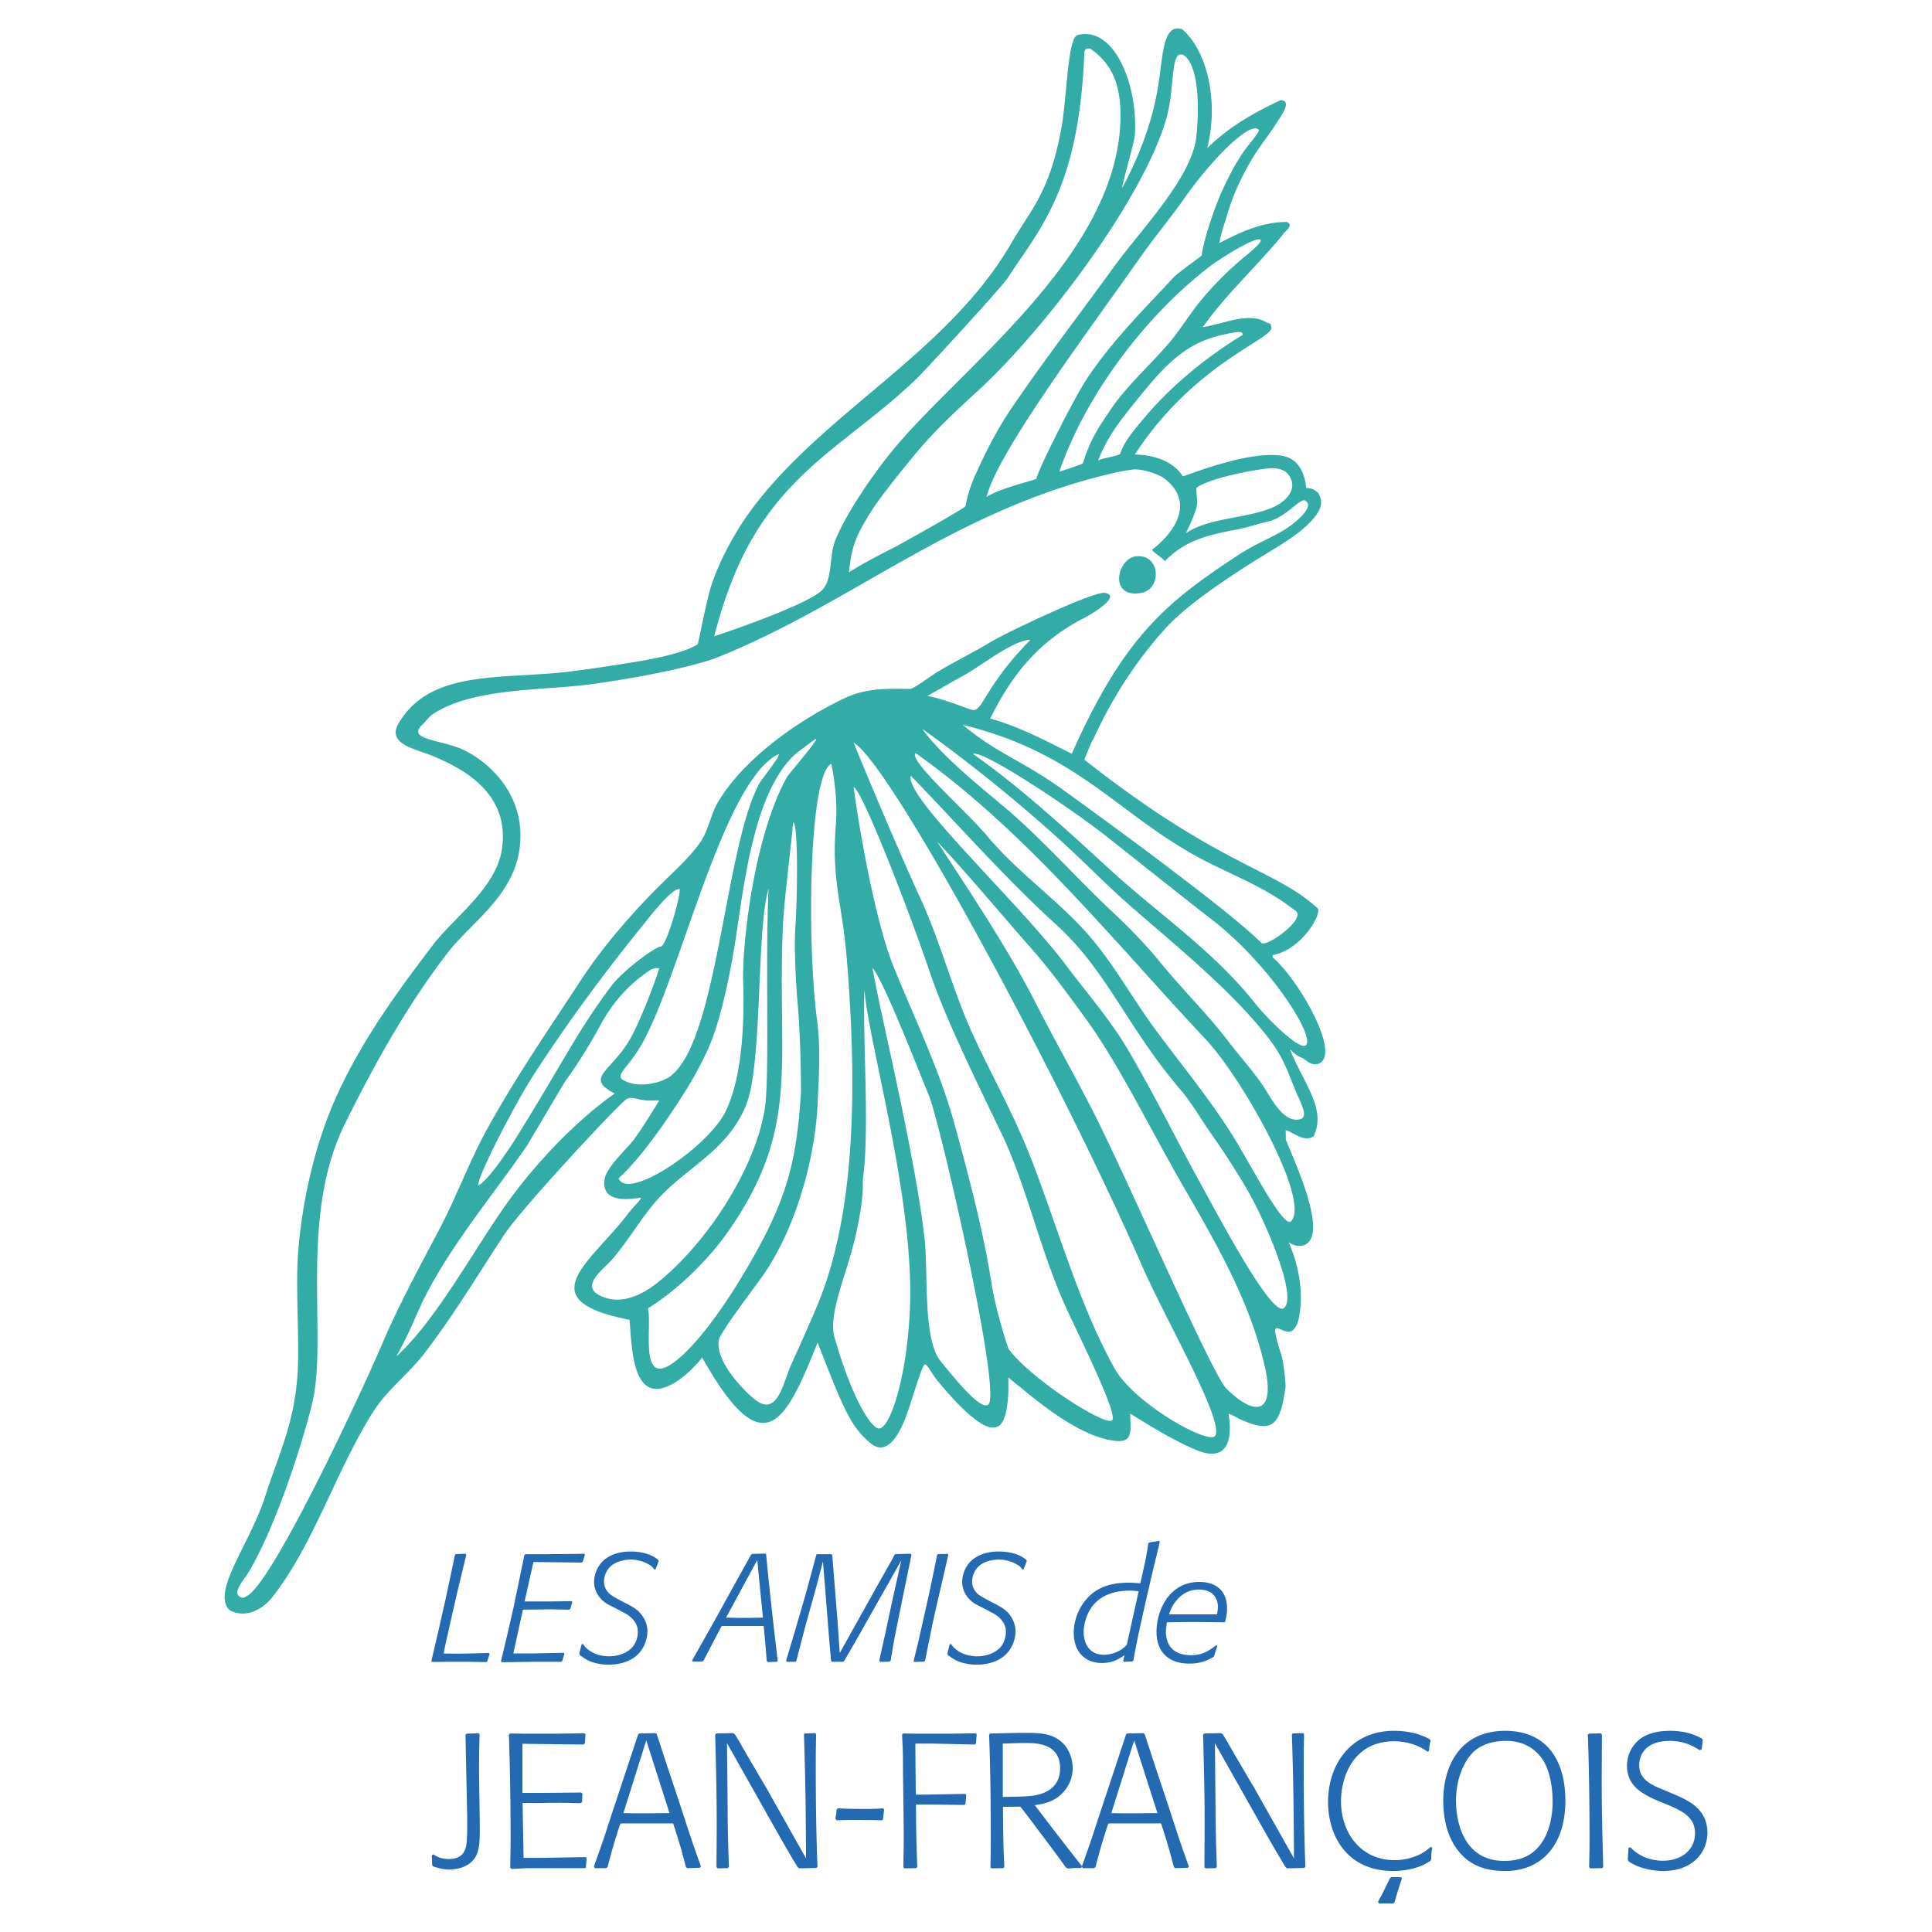 <svg xmlns="http://www.w3.org/2000/svg" width="2500" height="2500" viewBox="0 0 192.756 192.756"><g fill-rule="evenodd" clip-rule="evenodd"><path fill="#fff" d="M0 0h192.756v192.756H0V0z"/><path d="M131.502 49.166c-.713-.642-1.158-.387-1.18-.508-.086-.506-.256-2.844-2.451-3.192-3.428-.55-9.814 2.131-9.865 2.053-1.084-1.718-3.35-2.16-4.789-2.167 6.016-9.246 13.988-11.568 13.619-12.729-.053-.475-.213-.292-.562-.499-1.703-1.012-4.27.214-6.271.514 2.346-3.329 5.488-6.158 8.039-9.294-.084-.064 1.17-.857.342-1.198-2.521 0-4.725 1.062-6.729 2.109.219-1.241.535-1.98.686-2.508.643-2.323 1.664-4.41 2.754-6.177.541-.891 1.594-2.257 2.15-3.117.648-1.001 1.703-2.427.512-2.452-2.693 1.247-5.195 2.696-7.309 4.776 1.205-4.839-.105-9.872-2.533-11.879-.898-.264-1.305.363-1.514.874-1.008 2.487-.018 6.623-4.4 14.912-.289.546 1.16-4.45 1.217-5.149.363-4.918-2.008-11.006-5.701-10.035-1.006.242-1.061 6.158-1.613 9.218-1.188 6.573-3.105 8.244-5.002 11.536-6.372 10.998-18.751 16.842-26 26.685-1.49 2.01-3.029 4.818-3.877 7.299-.549 1.597-1.339 5.987-1.426 6.043-1.269.834-4.083 1.397-5.93 1.711-1.617.264-5.438.87-7.469 1.083-6.721.678-13.329-.142-16.421 5.075-1.234 2.06 1.618 2.559 3.193 3.194 3.4 1.368 8.046 3.934 7.07 9.578-.656 3.742-4.811 6.686-6.842 9.352-3.984 5.196-8.36 11.268-10.72 17.79-1.397 3.834-2.402 8.445-2.737 12.943-.228 2.979.036 6.842 0 10.549-.057 5.908-1.887 9.326-3.269 13.691-1.505 4.75-5.434 9.586-3.574 11.396 1.594.877 3.307-.051 4.333-1.369 4.206-5.451 6.315-12.643 10.035-18.473 1.333-2.096 3.507-3.758 5.018-5.703 2.879-3.734 5.446-7.996 7.983-11.859 1.689-2.58 10.605-12.174 12.145-13.514.456-.393 1.055-.043 1.995.057.435.043.92 0 1.369 0-.819 1.332-1.61 2.637-2.508 3.877-.728.992-2.837 2.801-2.966 4.105-.213 2.018 1.846 2.004 3.507 1.74.47-.072-.413.605-1.226 1.682-3.707 4.832-9.851 8.523.228 10.492.192 2.465.292 6.379 2.28 6.842 1.711.391 4.042-1.881 4.961-3.08 6.187 11.012 8.332 6.416 11.519-1.482 2.553 6.498 3.266 8.398 5.325 10.061 1.726 1.395 2.985-1.244 3.626-3.047.591-1.703 1.262-4.098 1.661-4.768.229-.363.613.662 1.418 1.633 1.797 2.18 4.38 4.916 5.701 4.561 1.135-.121 1.373-2.734 1.293-4.951.072 0 1.088.914 1.109.871 2.455 2.059 6.373 5.156 9.688 5.449 1.746.148 1.367-1.227 1.367-2.736 1.945 1.217 4.541 2.799 6.615 3.648 4.311 1.754 3.193-3.529 3.193-3.648.164.062.977.441.912.455 3.42 1.59 4.227.928 4.789-3.193 0 0-.135-2.188-.457-3.193-1.824-5.658 1.084.363 1.826-3.877.656-3.754-1.084-7.299-1.084-7.299s.873.691 1.711.229c2.166-1.197-.998-8.004-1.996-10.492.029-.014 0-.826 0-.912.748.186 1.787 1.258 2.795.627 1.289-2.773-.957-5.158-2.369-8.689.191.141.598.648 1.203.848.264.07 1.029 1.029 1.85.488 1.873-1.201-2.268-8.396-4.779-10.506v-.229c2.93-.524 4.949-4.167 4.494-4.661-4.256-3.935-9.762-4.178-23.264-14.824-.029-.064.762-1.925.799-1.939.178-.107 2.201-5.524 7.184-11.062 2.061-2.316 5.766-4.796 8.824-6.735 2.645-1.66 5.201-2.986 6.457-4.896.427-.668.474-1.293.038-2.005zm-12.127-.508c1.254-.884 4.867-1.617 6.387-1.824.939-.136 1.662-.269 2.508.228.77.699 1.074 1.847-.271 2.956-2.113 1.74-7.055 1.385-9.662 3.167-.086.058 1.109-2.126 1.109-3.088-.001-.001-.122-1.41-.071-1.439zm2.736-15.281c1.082-.228 1.926-.439 1.873.036-3.527 2.145-7.086 5.03-9.688 8.13-.941 1.111-2.148 2.481-2.533 3.722-.064.2-1.377.349-2.195.656.928-2.398 2.277-4.054 3.648-5.759 2.903-3.608 4.936-5.95 8.895-6.785zm3.432-9.494c.982-.1-1.379 1.739-1.379 1.739a33.289 33.289 0 0 0-4.334 4.333c-.955 1.141-1.816 2.531-2.736 3.706-1.945 2.452-4.455 4.505-6.271 7.185-1.283 1.874-2.068 3.072-2.781 5.369-.031.099-1.744.653-2.352.846 2.588-7.577 8.557-15.539 15.021-20.485.713-.557 3.869-2.6 4.832-2.693zm.025-10.955c.158.159-.422.792-1.268 1.901-1 1.313-2.006 3.379-2.48 4.461-.846 1.927-1.783 4.921-1.934 6.218 0 .029-2.357 1.696-2.793 2.167-3.035 3.257-6.479 6.692-8.895 10.491-.963 1.497-4.533 8.446-4.791 9.579-.041.171-3.287.819-4.977 1.822 1.148-4.533 10.152-16.512 15.697-24.401.605-.87 3.162-4.124 3.732-4.953 2.905-4.222 6.84-8.155 7.709-7.285zm-9.08-1.584c.645-2.612.369-5.702 1.232-5.907.721-.164 2.252 1.631 1.654 8.097-.383 4.135-5.566 9.394-8.211 13.058-3.393 4.676-7.049 9.43-10.207 14.083-1.51 2.21-2.629 4.454-3.705 6.843-.342.748-.785 2.081-.913 2.965-.036.213-6.522 3.82-7.07 4.105-1.753.898-2.965 1.511-4.562 2.508.228-2.438.691-3.542 1.767-5.359 1.056-1.811 2.972-4.148 4.562-6.101 1.945-2.409 4.276-4.583 6.557-6.67 7-6.435 16.996-19.913 18.896-27.622zM75.356 53.22c4.312-7.078 10.345-9.889 16.133-15.478.812-.791 8.393-9.016 9.028-9.978 3.207-4.936 7.1-8.898 7.658-22.276.008-.204-.082-.742.604-.637 1.953 1.373 3.068 3.273 3.012 6.917-.213 13.832-16.292 25.124-22.979 33.47-1.81 2.245-4.419 6.023-5.473 8.667-.642 1.597-.229 3.956-1.369 5.018-1.504 1.383-8.346 3.777-10.719 4.561 1.012-3.85 2.267-7.257 4.105-10.264zM61.33 109.098c-3.792 2.672-7.647 6.729-10.377 10.436-3.314 4.482-7.292 12.072-11.404 15.793 2.195-4.006 1.896-4.555 4.347-8.631 2.63-4.355 6.073-8.574 8.653-12.352.342-.527 3.635-6.201 3.991-6.672.962-1.289 2.56-3.883 3.273-5.23 1.233-2.33 2.851-4.197 5.052-5.66.306-.203.923-.264.887-.121-.506 1.668-1.881 5.162-2.769 6.793-1.877 3.45-4.789 4.032-1.653 5.644zm-13.628 9.179c-.064-.918 3.692-8.191 5.617-11.162 3.371-5.182 6.899-9.963 10.805-14.781.541-.677 2.829-3.656 3.649-3.649.328 0-1.276 5.88-1.882 5.759-.335-.071-3.677 2.292-4.903 3.933-3.393 4.541-4.501 7.074-9.253 14.756-.869 1.404-3.009 4.672-4.033 5.144zm14.301-10.634c-.422-.688.845-1.215 2.27-3.906 3.772-7.126 7.932-25.683 13.307-28.451.677-.356-1.611 2.509-1.769 2.794-3.534 6.272-4.197 26.321-9.123 29.422-.982.611-3.259 1.144-4.685.141zm-.29 9.925c2.352-2.174 4.805-5.748 6.801-8.926a37.502 37.502 0 0 0 2.109-3.936c1.29-2.822 2.296-7.791 2.851-11.517.919-6.251 1.967-14.198 5.759-17.847.114-.121 1.989-1.533 2.11-1.597.691-.378-2.687 3.507-2.851 3.82-3.357 6.108-4.453 16.919-4.345 20.283.135 4.127-.08 9.66-1.777 13.086-1.725 3.486-9.706 8.931-10.657 6.634zm-1.922 11.657c-1.867-.977.392-2.572 1.197-3.477 1.496-1.705 2.637-3.672 4.104-5.475 2.973-3.691 7.392-5.189 9.352-10.035 1.667-4.156 1.003-17.57 2.236-21.576-.316 6.731.051 16.843-.27 21.005-.449 5.766-5.352 13.928-10.805 18.303-1.282 1.012-3.57 2.425-5.814 1.255zm6.956 7.013c-2.937 1.711-1.661-4.148-2.11-5.701 1.561-.963 3.067-2.197 4.333-3.422 1.93-1.865 3.312-3.566 4.78-5.904 5.923-9.48 3.8-15.781 4.355-28.667.114-2.758.785-7.636 1.014-10.473.57-.139.403 8.038.254 10.076-.216 2.876.158 7.376.158 7.365.386 4.068.386 9.357.386 9.357-.456 7.406-1.468 11.227-6.158 18.932-1.503 2.457-4.575 7.006-7.012 8.437zm12.202-.113c-.813 1.795-1.362 5.273-3.593 3.535-1.169-.912-3.97-3.807-3.649-5.932.115-.783 3.574-5.256 4.505-6.613 3.399-4.953 5.131-11.959 5.36-16.936.149-3.312.306-5.629-.061-8.451-1.029-7.918-.792-24.469 1.428-25.53 0 0 .692 3.036.457 6.043-.449 5.716.612 7.684 1.083 13.342 1.14 13.877.634 25.238-2.509 33.584-.769 2.024-2.166 5.04-3.021 6.958zm11.831-5.488c-.319 7.125-2.062 11.957-3.091 11.877-.554.08-2.455-2.217-4.435-9.107-.572-1.988.819-5.414 1.511-7.887.548-1.775 1.432-5.475 1.311-7.756.714-4.811-.028-14.268.171-19.043.333 5.068 5.025 20.967 4.533 31.916zm7.839 9.478c-.715.734-3.459-2.684-4.789-4.332-1.786-2.219-1.197-8.854-1.596-12.316-1.02-8.711-4.37-22.131-5.189-26.914 1.104 1.291 4.269 9.422 5.645 12.773 1.098 2.68 7.249 29.485 5.929 30.789zm2.053-5.472c-.176-.236-1.367-4.15-1.738-6.543-.713-4.592-1.98-9.74-3.792-16.266-1.439-5.182-4.076-10.637-6.028-15.489-1.661-4.12-3.28-12.834-3.95-17.809.734.036 5.375 11.887 7.515 18.205 1.165 3.443 2.863 7.354 7.082 16.006 2.738 5.613 4.006 12.225 6.842 18.246 1.654 3.514 5.004 10.334 4.334 10.721-.757.561-8.044-4.11-10.265-7.071zm10.492 1.824c-3.4-6.166-5.381-13.188-7.982-20.07-1.951-5.164-4.125-8.83-6.148-13.242-1.896-4.119-3.203-9.152-5.141-13.386-1.96-4.269-4.825-10.998-6.729-15.68 3.799 2.231 20.862 34.046 28.737 52.115 2.346 5.389 8.475 15.914 7.287 17.102-.872.712-8.092-3.326-10.024-6.839zm11.176 2.053c-1.391-1.391-9.332-19.707-12.953-26.971-1.832-3.67-4.244-7.904-6.098-11.562-2.609-5.152-6.836-11.494-9.801-16.034 2.754 2.889 6.792 7.719 9.247 10.491 2.014 2.273 3.736 4.648 5.543 7.126 3.406 4.674 6.486 11.113 9.957 17.105 3.229 5.582 6.559 11.363 7.982 17.791 1.033 4.704-1.08 4.848-3.877 2.054zm-2.736-20.756c-2.523-4.596-4.557-8.801-7.207-13.262-1.676-2.816-4.084-5.596-6.021-8.177-4.797-6.386-16.137-16.778-15.509-18.93 3.82 3.884 9.439 10.272 14.443 14.792 5.182 4.682 7.127 10.334 12.641 16.741.816.947 2.082 3.027 2.795 4.047 1.396 2.002 3.221 4.748 4.389 7.014 1.762 3.414 4.289 9.695 2.908 10.549-1.234.651-6.109-8.511-8.439-12.774zm9.179 4.105c-.707.609-3.672-5.002-5.303-7.754-2.359-3.971-5.51-7.732-8.211-11.404-2.367-3.207-4.27-6.763-6.9-9.692-3.021-3.364-6.842-6.008-9.75-9.465-2.43-2.879-7.896-7.555-7.297-8.438 11.075 7.833 19.735 18.745 28.965 28.567 3.686 3.924 10.561 16.182 8.496 18.186zm.399-13.226c.436 1.111 1.35 2.59.684 2.963-1.631.656-2.943-1.846-3.648-2.963-.912-1.449-2.516-3.252-3.479-4.506-2.543-3.32-4.309-4.854-7.096-8.268-1.305-1.596-3.078-3.418-4.592-4.831-3.484-3.247-7.113-7.371-10.834-10.507-2.574-2.167-6.208-5.06-8.211-7.812 5.025 3.549 11.146 8.567 15.566 12.772 1.738 1.653 3.15 3.079 4.961 4.675 4.553 4.006 10.277 8.559 14.025 13.399 1.305 1.685 1.782 2.945 2.624 5.078zm1.113-4.379c-.559.662-3.92-2.707-4.99-4.061-4.227-5.367-9.693-8.97-14.689-13.56-3.807-3.5-8.91-8.197-13.535-11.415.785-.504 9.139 4.96 13.297 8.207 1.848 1.443 8.156 6.494 10.334 8.157 5.952 4.547 10.528 11.83 9.583 12.672zm-9.266-17.974c3.193 1.558 5.627 2.545 8.234 4.59 1.109.792-2.939 3.677-3.41 3.2-3.479-3.517-18.402-14.283-19.764-15.26-4.17-2.993-6.602-3.628-10.035-6.5 12.106 2.959 15.788 9.493 24.975 13.97zM92.52 69.413c.684-.321 2.744-1.561 3.478-1.938 1.718-.913 4.429-3.143 6.382-3.599.775-.185.146.199.119.277-4.078 4.237-4.42 6.593-5.311 6.686-.414.049-2.125-.849-4.668-1.426zm35.408-16.421c-1.504.855-2.879 1.397-4.219 2.28-7.229 4.726-11.531 8.118-16.777 19.928-2.551-1.261-5.188-2.692-8.141-3.506 2.273-4.611 5.039-7.854 9.578-10.149.293-.15 3.621-2.053 1.883-2.395-1.098-.214-10.064 4.07-11.518 4.96-1.819 1.105-3.493 1.889-5.36 3.022-.142.079-2.267 1.597-2.508 1.597-1.896 0-4.27-.172-6.558.912-4.625 2.181-10 5.986-12.601 10.263-.812 1.319-.962 2.823-1.825 4.106-.962 1.411-2.602 2.9-3.82 4.105-2.814 2.759-5.887 6.287-8.039 9.579-3.201 4.875-6.543 9.744-9.352 14.826-1.853 3.334-3.022 6.662-4.79 10.035-1.796 3.414-4.141 7.746-5.645 11.289-2.38 5.566-11.21 24.43-13.685 25.43-.297.266-.667.107-.852-.209-.237-.475.871-1.82 1.023-2.072 2.796-4.602 5.438-13 6.386-16.818 1.682-6.615-1.383-18.596 3.307-28.055 3-6.08 6.244-11.838 10.149-16.934 2.452-3.214 6.721-5.752 7.299-10.72.548-4.817-2.623-8.146-5.474-9.579-2.167-1.098-5.794-1.026-4.333-2.509.371-.32.734-.883 1.141-1.14 3.813-2.487 10.106-2.353 14.768-2.851 2.937-.321 10.57-1.576 13.742-2.851 13.562-5.468 23.61-14.753 39.607-18.396.035-.008 1.502-.306 1.902-.306.898-.015 2.422.491 2.965.912 3.379 2.624.43 5.855-1.197 7.063-.213.158 1.016.792 1.213 1.188 2.039-2.053 4.139-2.598 7.34-3.197.926-.172 1.951-.54 2.896-.743 2.02-.436 3.404-2.653 3.889-2.03.805.584-1.17 2.259-2.394 2.965z" fill="#33aba6"/><path d="M113.445 55.5c-.059 0-.115 0-.172.007-1.91.349-2.615 4.27.627 3.642 2.032-.405 1.868-3.827-.455-3.649z" fill="#33aba6"/><path d="M48.618 165.736l-.106.09-1.779-.029h-2.007l-1.611.016-.076-.092.775-3.33.685-3.039.896-4.227.092-.076.958-.029.076.105-.943 3.906-.699 3.086c-.167.791-.486 2.053-.608 2.857 1.535.016 2.021.016 4.5-.061l.076.107-.229.716zM56.095 165.721l-.106.076H53.1l-3.04.045-.076-.106.73-3.07.532-2.342 1.079-5.199.122-.061h1.854l1.809-.015 2.159-.029.091.089-.213.7-.137.091-4.788-.06-.882 3.937h2.554l2.144-.031.06.108-.198.652-.136.092-1.916-.032-2.675.032-.365 1.656-.593 2.707h2.097l2.92-.061.076.106-.213.715zM62.603 160.035c.35.197.699.381 1.003.639.365.318.988 1.033.988 2.098 0 .73-.334 2.053-1.597 2.766-.699.412-1.595.549-2.265.549-.35 0-.699-.031-1.049-.107a3.583 3.583 0 0 1-1.49-.607c-.152-.107-.304-.197-.334-.244a.51.51 0 0 1-.061-.166l.228-.912.137-.031c.167.244.319.441.684.684.562.381 1.292.547 1.946.547.472 0 1.611-.121 2.31-.926.351-.41.532-.957.532-1.52 0-.473-.152-1.08-1.003-1.689-.106-.076-.213-.121-.912-.502l-.472-.242c-.365-.182-.729-.35-1.033-.607-.289-.244-.942-.896-.942-1.932 0-.547.183-1.246.653-1.84.714-.865 1.854-1.199 2.995-1.199.639 0 1.262.092 1.87.318.425.168.608.305.882.518l.045.121-.319.82-.122.016a1.224 1.224 0 0 0-.472-.455 3.608 3.608 0 0 0-1.884-.533c-.502 0-1.217.123-1.764.486-.836.578-.896 1.49-.896 1.703 0 .35.121.836.546 1.217.259.227.745.486 1.308.789l.488.241zM76.439 155.064c.213 2.477.775 7.479 1.155 10.641l-.091.092-.897.029-.106-.105-.167-2.037-.137-1.459H72l-.639 1.215c-.167.32-.987 1.885-1.169 2.25l-.106.076-.988.016-.046-.121 2.037-3.604 1.824-3.299 2.021-3.648.122-.076 1.308-.031.075.061zm-3.998 6.325c.608.014 1.231.029 1.854.029.608 0 1.216-.016 1.824-.029l-.35-3.498-.213-2.264-3.115 5.762zM89.587 161.738c-.213 1.049-.426 2.098-.593 3.146-.046.258-.092.516-.123.775l-.121.121-.896.031-.137-.123.623-2.781.699-3.27.881-3.951-3.815 6.75a219.69 219.69 0 0 1-1.869 3.252l-.122.107h-1.125l-.076-.107-.198-2.295-.608-7.615-.593 2.279-1.186 4.271-.881 3.391-.092.076h-.852l-.076-.107.851-2.842 1.11-3.816 1.064-3.936.122-.031h1.368l.091.061.228 2.873.305 3.785.213 3.146 3.755-6.734c.456-.805.532-.943 1.14-2.021.35-.592.44-.791.577-1.064l.137-.061 1.459-.029.091.105-.806 3.922-.545 2.692zM92.292 165.705l-.121.076-.943.031-.076-.092.486-1.992.714-3.178a175.19 175.19 0 0 0 1.14-5.41l.106-.092.958-.016.061.076-1.338 5.807-.289 1.324-.698 3.466zM99.328 160.035c.348.197.697.381 1.002.639.365.318.988 1.033.988 2.098 0 .73-.334 2.053-1.596 2.766-.699.412-1.596.549-2.266.549-.35 0-.7-.031-1.049-.107a3.583 3.583 0 0 1-1.49-.607c-.151-.107-.304-.197-.334-.244a.535.535 0 0 1-.061-.166l.228-.912.136-.031c.168.244.319.441.685.684.562.381 1.291.547 1.945.547.473 0 1.611-.121 2.311-.926.35-.41.531-.957.531-1.52 0-.473-.15-1.08-1.002-1.689-.105-.076-.213-.121-.912-.502l-.471-.242c-.365-.182-.73-.35-1.035-.607-.289-.244-.941-.896-.941-1.932 0-.547.182-1.246.653-1.84.714-.865 1.854-1.199 2.995-1.199.639 0 1.262.092 1.869.318.426.168.609.305.883.518l.045.121-.318.82-.123.016a1.22 1.22 0 0 0-.471-.455 3.607 3.607 0 0 0-1.885-.533c-.502 0-1.217.123-1.764.486-.836.578-.897 1.49-.897 1.703 0 .35.122.836.547 1.217.258.227.744.486 1.309.789l.488.241zM114.287 159.883c-.668 2.98-.865 3.861-1.215 5.807l-.123.076-.82.031-.061-.092.121-.562c-.623.41-1.199.775-2.25.775-1.717 0-2.812-1.156-2.812-3.01 0-.928.305-2.221 1.203-3.283 1.215-1.475 2.887-1.719 4.33-1.719.396 0 .717.031 1.111.061l.395-1.764a26.11 26.11 0 0 0 .396-2.219l.105-.092.988-.166.061.092-.744 3.1-.685 2.965zm-.683-1.125c-.318-.029-.562-.061-.865-.061-1.156 0-2.402.244-3.346 1.109-.926.836-1.275 2.189-1.275 3.025 0 1.141.576 2.266 2.021 2.266.652 0 1.291-.244 1.656-.473.229-.137.426-.318.623-.502l1.186-5.364zM121.131 165.219l-.076.105c-.623.336-1.217.654-2.402.654-2.158 0-3.268-1.262-3.268-3.162 0-2.143 1.262-4.986 4.271-4.986 1.322 0 2.766.594 2.766 2.66 0 .502-.076.852-.182 1.293l-.092.076a208.33 208.33 0 0 0-3.162-.031c-.912 0-1.656.016-2.568.031-.045.35-.092.623-.092.943 0 1.52.943 2.34 2.494 2.34 1.186 0 1.869-.502 2.508-.988l.121.061-.318 1.004zm.289-4.151c.045-.258.09-.502.09-.76 0-.67-.35-1.717-1.898-1.717-.654 0-1.521.197-2.266 1.123-.381.457-.533.852-.715 1.354h4.789zM47.851 173.045a114.872 114.872 0 0 0-.057 3.516c0 .855.076 4.998.076 5.93 0 1.273-.057 1.939-.304 2.527-.57 1.256-1.919 1.502-2.775 1.502-.589 0-1.007-.133-1.577-.305l-.095-.133-.038-.969.152-.096c.38.229.779.457 1.558.457 1.654 0 1.749-1.236 1.787-1.939.019-.246.038-.703.038-1.576 0-.779-.019-1.541-.038-2.301-.038-2.205-.095-4.391-.133-6.594l.114-.096 1.178-.039.114.116zM58.376 186.387h-5.797l-1.54.076-.133-.133c.019-1.217.038-1.939.038-2.945 0-3.441-.057-6.881-.171-10.32l.114-.115 1.33.02h3.402l2.68-.039.114.096-.057.912-.152.113-4.998-.057-1.083-.018v4.902h1.881l3.991-.037.114.113-.038.855-.171.096c-.76-.02-1.255-.039-2.015-.039-.646 0-1.292 0-1.939.02h-1.805l.095 5.473h1.654l4.561-.076.077.115-.077.932-.075.056zM69.836 186.35l-1.292.037-.113-.133c-.437-1.654-.551-2.092-1.121-3.879l-.152-.455h-4.885l-.38.02-.229.684c-.531 1.711-.646 2.092-1.045 3.65l-.152.113h-1.122l-.095-.172a95.346 95.346 0 0 0 1.483-4.312l2.927-8.838.114-.115 1.615-.037.133.094 1.027 3.137 1.406 4.219c.951 2.945 1.236 3.783 1.977 5.854l-.096.133zm-7.64-5.455c.723.018 1.444.018 2.167.018.817 0 1.577-.018 2.433-.018l-2.318-7.26-2.282 7.26zM81.445 186.367l-1.691.039-.152-.096c-.304-.475-.76-1.254-1.805-3.061l-5.265-9.33.058 5.643c.019 3.326.038 3.727.133 6.691l-.114.133-1.007.02-.114-.115c0-1.424.019-2.832.019-4.258 0-3.115-.057-5.264-.152-8.969l.115-.115 1.672-.037.17.113c.381.609.4.646.875 1.482a384.47 384.47 0 0 0 2.262 3.857l3.971 7.051c-.037-5.947-.057-7.486-.208-12.371l.095-.096 1.007-.037.113.094c-.019.988-.038 1.787-.038 3.004 0 3.193.038 7.107.171 10.244l-.115.114zM88.211 180.533c-.057.494-.076.646-.114.988l-.114.094c-.532-.018-.817-.037-2.851-.037-.761 0-.932 0-1.653.037l-.134-.17c.076-.381.096-.477.114-.895l.133-.133c.969.059 1.919.059 2.889.059.817 0 1.159-.02 1.597-.059l.133.116zM91.404 186.387l-1.159.02-.115-.115c.019-1.311.038-1.977.038-3.021 0-.912-.057-5.379-.076-6.404 0-1.805 0-2.053-.095-3.801l.114-.115 1.464.02h3.174l2.584-.039.113.096-.076.912-.133.113-4.162-.094h-1.749v.438l.019 2.262.02 2.07.019.324h.818l4.085-.076.114.113-.075.875-.114.113-3.782-.037h-1.045c.019 2.926.038 3.648.133 6.234l-.114.112zM101.529 172.893c1.598-.02 2.49 0 3.289.266 2.146.762 2.205 2.928 2.205 3.25 0 1.027-.457 1.92-1.008 2.471-.895.932-1.939 1.104-2.775 1.217l1.387 1.824c.438.57.855 1.121 1.293 1.672a208.22 208.22 0 0 0 2.033 2.605l-.076.17h-.627c-.246.02-.475.039-.723.057l-.189-.113c-.912-1.273-1.102-1.521-2.812-3.801-1.369-1.826-1.482-1.959-1.729-2.262l-1.73.02c.02 2.641.02 3.363.133 6.006l-.113.113-1.16.02-.113-.115c.037-1.311.037-1.9.037-2.984 0-3.42-.037-6.842-.17-10.242l.113-.115 2.735-.059zm-1.482 6.384c2.338-.018 3.213-.057 4.068-.398.607-.246 1.652-.836 1.652-2.451 0-2.527-2.414-2.527-3.479-2.527-.721 0-1.406.037-2.242.057v5.319h.001z" fill="#236ab3"/><path d="M118.516 186.35l-1.291.037-.113-.133c-.439-1.654-.553-2.092-1.123-3.879l-.152-.455h-4.883l-.381.02-.229.684c-.531 1.711-.646 2.092-1.045 3.65l-.152.113h-1.121l-.094-.172a97.905 97.905 0 0 0 1.482-4.312l2.926-8.838.113-.115 1.615-.037.135.094 1.025 3.137 1.406 4.219c.949 2.945 1.236 3.783 1.977 5.854l-.095.133zm-7.639-5.455c.721.018 1.443.018 2.166.018.816 0 1.578-.018 2.434-.018l-2.32-7.26-2.28 7.26zM130.125 186.367l-1.691.039-.152-.096c-.305-.475-.76-1.254-1.807-3.061l-5.264-9.33.057 5.643c.02 3.326.039 3.727.135 6.691l-.115.133-1.008.02-.113-.115c0-1.424.02-2.832.02-4.258 0-3.115-.059-5.264-.152-8.969l.113-.115 1.672-.037.172.113c.381.609.4.646.875 1.482a366.03 366.03 0 0 0 2.262 3.857l3.973 7.051c-.039-5.947-.059-7.486-.211-12.371l.096-.096 1.008-.037.113.094c-.02.988-.037 1.787-.037 3.004 0 3.193.037 7.107.17 10.244l-.116.114zM137.48 189.75c.475-.873.627-1.16 1.197-2.375l.152-.096c.209 0 .57 0 .969.02l.076.115a37.676 37.676 0 0 0-.74 2.375l-.152.133c-.59-.02-.742-.02-1.389 0l-.113-.172zm5.227-4.086c-.096.057-.209.133-.305.191-.932.531-2.146.816-3.402.816-4.58 0-6.5-3.479-6.5-6.898 0-3.65 2.205-7.09 6.596-7.09.932 0 2.318.152 3.535.836l.096.152c-.096.379-.115.494-.152 1.008l-.133.096c-.971-.705-2.168-1.047-3.365-1.047-3.934 0-5.283 3.402-5.283 5.986 0 3.193 2.016 5.873 5.342 5.873.986 0 1.805-.246 2.432-.531.59-.285.875-.533 1.178-.799l.152.096c-.076.475-.096.57-.096 1.121l-.095.19zM150.152 186.672c-1.805 0-3.174-.514-4.125-1.426-1.461-1.387-2.033-3.422-2.033-5.607 0-3.459 1.691-6.955 6.178-6.955 4.182 0 6.006 2.984 6.006 6.994 0 4.256-2.242 6.994-6.026 6.994zm3.668-11.252c-1.273-1.729-3.059-1.729-3.572-1.729-1.387 0-2.434.398-3.137 1.006-.893.799-1.844 2.527-1.844 4.961 0 2.281.857 6.006 4.809 6.006.988 0 1.768-.209 2.32-.514 1.652-.873 2.527-2.982 2.508-5.473 0-.722-.095-2.888-1.084-4.257zM159.842 186.387l-1.178.02-.115-.115c.02-1.084.039-1.844.039-3.059 0-2.49-.039-6.957-.172-10.168l.113-.096 1.18-.039.113.115c0 1.482-.018 2.965-.018 4.447 0 3.27.057 5.17.15 8.781l-.112.114zM162.67 184.314c.227.209.398.4.76.627.721.475 1.596.703 2.471.703 1.957 0 3.211-1.158 3.211-2.736 0-1.482-1.045-2.109-2.471-2.736l-1.52-.627c-1.197-.57-2.795-1.33-2.795-3.365 0-1.082.514-2.129 1.406-2.756.895-.607 1.996-.74 2.891-.74 1.672 0 2.66.494 3.154.76l.113.152-.113.932-.189.094c-.646-.398-1.482-.93-3.004-.93-2.66 0-3.041 1.691-3.041 2.414 0 1.443 1.197 1.975 2.529 2.508l1.348.57c1.141.531 2.928 1.367 2.928 3.668 0 1.92-1.426 3.82-4.428 3.82-.779 0-2.34-.191-3.441-.969l-.076-.191.076-1.158.191-.04z" fill="#236ab3"/></g></svg>